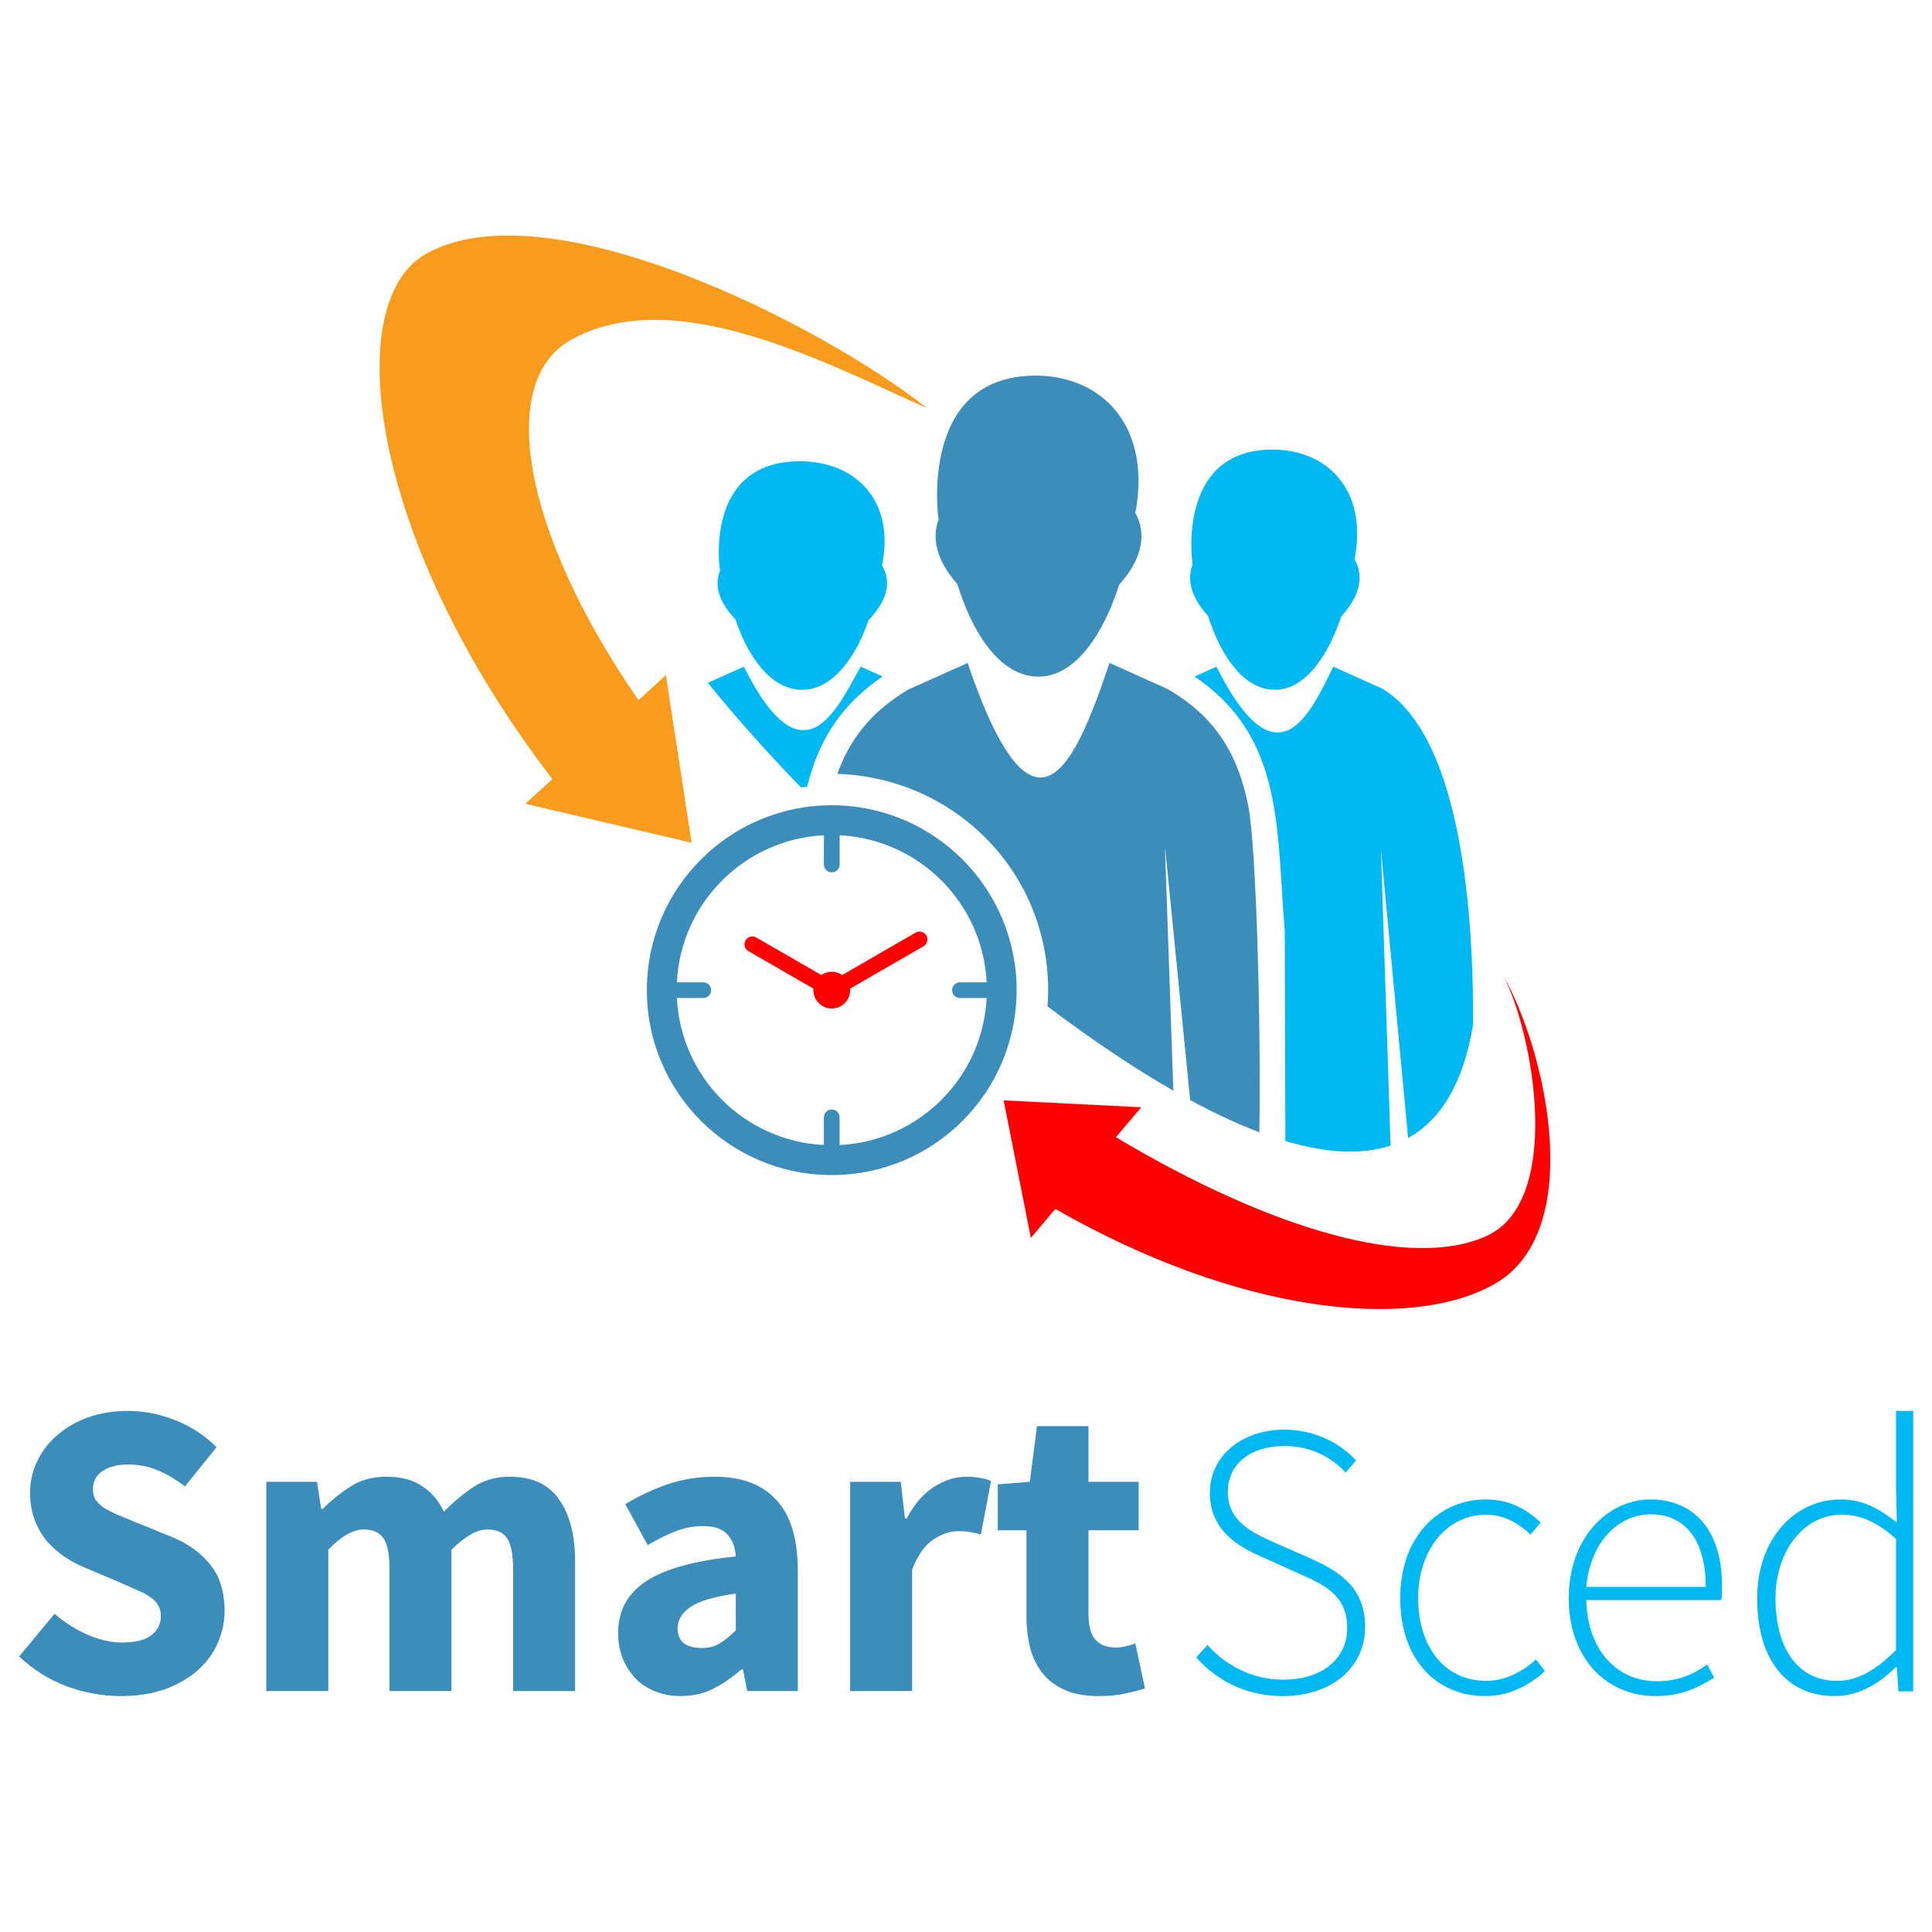 <?xml version="1.0" encoding="UTF-8" standalone="no"?>
<svg
   xmlns:dc="http://purl.org/dc/elements/1.1/"
   xmlns:cc="http://creativecommons.org/ns#"
   xmlns:rdf="http://www.w3.org/1999/02/22-rdf-syntax-ns#"
   xmlns:svg="http://www.w3.org/2000/svg"
   xmlns="http://www.w3.org/2000/svg"
   xmlns:sodipodi="http://sodipodi.sourceforge.net/DTD/sodipodi-0.dtd"
   xmlns:inkscape="http://www.inkscape.org/namespaces/inkscape"
   width="28cm"
   height="28cm"
   viewBox="0 0 280 280"
   version="1.1"
   id="svg8"
   inkscape:version="1.0.2 (e86c870879, 2021-01-15)"
   sodipodi:docname="logo_f.svg">
  <defs
     id="defs2" />
  <sodipodi:namedview
     id="base"
     pagecolor="#ffffff"
     bordercolor="#666666"
     borderopacity="1.0"
     inkscape:pageopacity="0.0"
     inkscape:pageshadow="2"
     inkscape:zoom="0.35"
     inkscape:cx="-312.85714"
     inkscape:cy="560"
     inkscape:document-units="mm"
     inkscape:current-layer="layer1"
     inkscape:document-rotation="0"
     showgrid="false"
     units="cm"
     inkscape:pagecheckerboard="true"
     inkscape:window-width="1872"
     inkscape:window-height="1016"
     inkscape:window-x="0"
     inkscape:window-y="0"
     inkscape:window-maximized="1" />
  <g
     inkscape:label="Ebene 1"
     inkscape:groupmode="layer"
     id="layer1">
    <g
       id="g41"
       transform="matrix(1.18,0,0,1.18,-25.176,-25.176)">
      <g
         id="g4460"
         transform="matrix(2.289,0,0,2.289,-754.985,-465.122)"
         inkscape:export-filename="/home/rsickinger/Dokumente/visitenkarten/smartSced.png"
         inkscape:export-xdpi="200.01051"
         inkscape:export-ydpi="200.01051"
         style="stroke-width:0.116">
        <path
           d="m 378.62,245.767 c 0.644,1.933 1.857,3.764 3.583,3.764 1.663,0 2.893,-1.81 3.558,-3.739 1.344,-1.389 1.027,-2.426 0.717,-2.922 0.729,-3.58 -1.501,-5.6 -4.402,-5.6 -5.202,0 -4.294,5.841 -4.294,5.841 0.005,0.001 0.013,0.001 0.018,0.002 -0.237,0.55 -0.308,1.475 0.821,2.654"
           style="fill:#00b8f1;fill-opacity:1;fill-rule:evenodd;stroke:none;stroke-width:0.116"
           id="path166-7-6-4"
           inkscape:connector-curvature="0" />
        <path
           d="m 403.975,245.576 c 0.644,2.03 1.857,3.955 3.583,3.955 1.663,0 2.893,-1.903 3.559,-3.93 1.342,-1.459 1.026,-2.55 0.716,-3.071 0.729,-3.764 -1.501,-5.886 -4.403,-5.886 -5.201,0 -4.293,6.141 -4.293,6.141 0.006,0 0.013,0 0.018,0.001 -0.239,0.578 -0.309,1.55 0.82,2.79"
           style="fill:#00b8f1;fill-opacity:1;fill-rule:evenodd;stroke:none;stroke-width:0.116"
           id="path168-5-7-3"
           inkscape:connector-curvature="0" />
        <path
           d="m 386.51,248.817 -1.174,-0.526 c -1.196,2.062 -3.018,6.509 -6.268,0 l -1.935,0.868 c 1.5,1.85 3.171,3.731 5.001,5.614 0.11,-0.015 0.22,-0.03 0.33,-0.044 0.558,-2.281 1.66,-4.287 4.046,-5.911"
           style="fill:#00b8f1;fill-opacity:1;fill-rule:evenodd;stroke:none;stroke-width:0.116"
           id="path170-3-5-7"
           inkscape:connector-curvature="0" />
        <path
           d="m 413.309,249.465 -2.617,-1.174 c -1.225,2.493 -2.99,6.518 -6.267,0 l -1.176,0.527 c 4.16,2.82 4.408,6.872 4.688,11.481 0.041,0.666 0.083,1.347 0.151,2.179 l 0.034,11.265 c 2.114,0.63 4.04,0.772 5.644,0.247 l -0.519,-15.906 1.461,15.495 c 1.712,-0.943 2.942,-2.86 3.482,-6.044 0.048,-6.978 -0.875,-15.69 -4.881,-18.071"
           style="fill:#00b8f1;fill-opacity:1;fill-rule:evenodd;stroke:none;stroke-width:0.116"
           id="path172-5-3-1"
           inkscape:connector-curvature="0" />
        <path
           d="m 401.863,249.517 -3.178,-1.425 c -1.808,5.369 -4,10.611 -7.614,10e-4 l -3.14,1.406 -0.04,0.02 c -2.061,1.215 -3.176,2.752 -3.809,4.524 6.246,0.205 11.309,5.209 11.31,11.605 h -0.003 v 0.066 l -8.7e-4,0.014 v 0.04 l -5e-4,0.014 v 0.055 l -5e-4,0.013 v 0.015 l -5e-4,0.013 v 0.014 l -10e-4,0.014 v 0.014 l -5e-4,0.013 v 0.016 l -5e-4,0.011 v 0.013 l -8.8e-4,0.014 -4.9e-4,0.014 v 0.014 l -5e-4,0.013 -5.1e-4,0.014 -5e-4,0.014 v 0.014 l -10e-4,0.013 -5e-4,0.014 v 0.005 l -5e-4,0.009 -10e-4,0.014 v 0.013 l -3.7e-4,0.014 -5e-4,0.013 -10e-4,0.015 v 0.013 l -10e-4,0.014 -5e-4,0.013 -5e-4,0.014 -10e-4,0.013 -5e-4,0.006 -3.8e-4,0.007 -5e-4,0.014 -5e-4,0.014 -10e-4,0.013 -5e-4,0.014 -0.001,0.028 -8.7e-4,0.013 -5e-4,0.014 -0.002,0.014 -5e-4,0.014 -5e-4,0.006 v 0.005 l -0.002,0.015 -5e-4,0.013 -8.8e-4,0.014 -10e-4,0.013 -0.001,0.014 -10e-4,0.014 -0.001,0.013 -8.7e-4,0.014 c 2.232,1.685 4.522,3.249 6.752,4.526 l -0.451,-13.143 1.353,13.646 c 1.27,0.688 2.515,1.275 3.713,1.73 0.093,-5.513 -0.153,-15.277 -0.593,-17.506 -0.497,-2.515 -1.573,-4.67 -4.269,-6.242"
           style="fill:#3c8dbc;fill-opacity:1;fill-rule:evenodd;stroke:none;stroke-width:0.116"
           id="path174-6-5-2"
           inkscape:connector-curvature="0" />
        <path
           d="m 390.524,243.869 c 0.783,2.544 2.256,4.957 4.353,4.957 2.021,0 3.516,-2.386 4.324,-4.926 1.631,-1.829 1.247,-3.195 0.87,-3.849 0.886,-4.716 -1.822,-7.376 -5.348,-7.376 -6.318,0 -5.216,7.695 -5.216,7.695 0.007,10e-4 0.016,10e-4 0.022,0.002 -0.29,0.724 -0.375,1.942 0.996,3.496"
           style="fill:#3c8dbc;fill-opacity:1;fill-rule:evenodd;stroke:none;stroke-width:0.116"
           id="path176-2-6-2"
           inkscape:connector-curvature="0" />
        <path
           d="m 384.203,273.959 v -1.484 c 0,-0.236 -0.187,-0.425 -0.423,-0.425 -0.233,0 -0.421,0.189 -0.421,0.425 v 1.484 c -4.263,-0.216 -7.674,-3.624 -7.887,-7.889 h 1.417 c 0.234,0 0.423,-0.189 0.423,-0.421 0,-0.234 -0.189,-0.422 -0.423,-0.422 h -1.417 c 0.213,-4.265 3.626,-7.676 7.892,-7.89 0,0.008 -0.003,0.013 -0.003,0.02 v 1.55 c 0,0.234 0.188,0.422 0.422,0.422 0.235,0 0.423,-0.189 0.423,-0.422 v -1.55 c 0,-0.008 -0.002,-0.013 -0.002,-0.02 4.262,0.214 7.676,3.625 7.889,7.89 h -1.431 c -0.233,0 -0.422,0.189 -0.422,0.422 0,0.234 0.189,0.421 0.422,0.421 h 1.43 c -0.215,4.265 -3.624,7.673 -7.888,7.889 z m -0.423,-18.231 c -2.739,0 -5.22,1.11 -7.013,2.904 -1.796,1.795 -2.906,4.276 -2.906,7.018 0,2.739 1.11,5.219 2.904,7.014 l 0.001,-10e-4 c 1.794,1.796 4.275,2.906 7.013,2.906 2.741,0 5.222,-1.11 7.018,-2.906 1.793,-1.792 2.903,-4.272 2.903,-7.013 h 0.002 c 0,-2.739 -1.113,-5.22 -2.908,-7.018 -1.795,-1.794 -4.276,-2.904 -7.015,-2.904 v 0"
           style="fill:#3c8dbc;fill-opacity:1;fill-rule:evenodd;stroke:none;stroke-width:0.116"
           id="path178-9-2-0"
           inkscape:connector-curvature="0" />
        <path
           d="m 368.79,254.321 c -9.832,-12.794 -11.406,-25.579 -6.779,-28.179 6.529,-3.669 21.183,3.777 26.886,8.28 -5.311,-2.356 -13.566,-6.806 -19.151,-3.641 -3.899,2.21 -2.62,10.209 3.665,19.308 l 1.47,-1.345 1.381,8.994 -8.919,-2.089 1.448,-1.327"
           style="fill:#f99b1c;fill-opacity:1;fill-rule:evenodd;stroke:none;stroke-width:0.116"
           id="path180-1-9-2"
           inkscape:connector-curvature="0" />
        <path
           d="m 419.339,281.419 c -4.502,2.549 -13.718,1.604 -23.56,-4.031 l -1.315,1.556 -1.458,-7.381 7.382,0.37 -1.359,1.607 c 8.305,4.956 15.833,7.151 19.893,5.295 4.134,-1.887 2.495,-10.921 0.9,-13.94 2.256,3.94 4.51,13.694 -0.484,16.524"
           style="fill:#ff0000;fill-opacity:1;fill-rule:evenodd;stroke:none;stroke-width:0.116"
           id="path182-2-1-1"
           inkscape:connector-curvature="0" />
        <path
           d="m 379.155,262.977 h 9.9e-4 c 0.115,-0.201 0.374,-0.271 0.576,-0.155 l 3.489,2.014 c 0.16,-0.11 0.353,-0.175 0.562,-0.175 0.209,0 0.402,0.064 0.561,0.174 l 3.939,-2.274 c 0.201,-0.116 0.46,-0.046 0.576,0.155 v 0 c 0.116,0.201 0.046,0.46 -0.154,0.576 l -3.938,2.274 0.003,0.081 c 0,0.545 -0.442,0.986 -0.987,0.986 -0.544,0 -0.986,-0.441 -0.986,-0.986 l 0.003,-0.079 -3.49,-2.015 c -0.201,-0.116 -0.271,-0.375 -0.155,-0.576"
           style="fill:#ff0000;fill-opacity:1;fill-rule:evenodd;stroke:none;stroke-width:0.116"
           id="path184-7-2-7"
           inkscape:connector-curvature="0" />
      </g>
      <path
         inkscape:connector-curvature="0"
         id="path164-6-0-1"
         style="fill:#00b8f1;fill-opacity:1;fill-rule:evenodd;stroke:none;stroke-width:0.265"
         d="m 239.402,217.623 c 0,-5.797 3.497,-10.252 8.097,-10.252 2.253,0 4.264,0.812 6.708,2.969 v 13.656 c -2.443,2.443 -4.695,3.784 -7.235,3.784 -4.886,0 -7.57,-4.071 -7.57,-10.157 z m -2.251,0 c 0,7.762 3.737,12.026 9.535,12.026 3.067,0 5.605,-1.678 7.475,-3.546 h 0.144 l 0.192,2.97 h 1.819 v -34.447 h -2.108 v 9.486 l 0.097,4.214 c -2.3,-1.771 -4.169,-2.825 -6.948,-2.825 -5.462,0 -10.205,4.695 -10.205,12.121 v 0 z m -20.985,-1.389 c 0.478,-5.51 3.976,-8.913 7.905,-8.913 4.121,0 6.756,3.019 6.756,8.913 z m -2.156,1.389 c 0,7.521 4.745,12.026 10.637,12.026 3.354,0 5.414,-1.151 7.235,-2.253 l -0.862,-1.628 c -1.726,1.246 -3.691,2.06 -6.181,2.06 -5.175,0 -8.576,-4.169 -8.672,-9.965 h 16.577 c 0.095,-0.575 0.095,-1.151 0.095,-1.724 0,-6.756 -3.352,-10.637 -8.816,-10.637 -5.125,0 -10.013,4.6 -10.013,12.121 v 0 z m -20.697,0 c 0,7.617 4.504,12.026 10.445,12.026 2.922,0 5.366,-1.294 7.33,-3.067 l -1.102,-1.438 c -1.58,1.438 -3.689,2.635 -6.132,2.635 -5.032,0 -8.337,-4.121 -8.337,-10.157 0,-6.084 3.641,-10.252 8.337,-10.252 2.252,0 3.976,1.052 5.462,2.443 l 1.246,-1.488 c -1.533,-1.438 -3.593,-2.825 -6.756,-2.825 -5.606,0 -10.493,4.406 -10.493,12.121 z m -25.057,7.283 c 2.491,2.777 6.037,4.743 10.635,4.743 6.133,0 10.11,-3.641 10.11,-8.48 0,-4.84 -3.114,-6.804 -6.613,-8.385 l -4.79,-2.106 c -2.299,-1.056 -5.463,-2.443 -5.463,-6.086 0,-3.451 2.78,-5.654 6.947,-5.654 3.163,0 5.703,1.294 7.522,3.257 l 1.293,-1.484 c -1.915,-2.06 -4.982,-3.784 -8.816,-3.784 -5.221,0 -9.151,3.209 -9.151,7.762 0,4.695 3.642,6.658 6.373,7.857 l 4.792,2.156 c 3.114,1.389 5.701,2.683 5.701,6.611 0,3.737 -3.067,6.324 -7.859,6.324 -3.688,0 -6.995,-1.676 -9.295,-4.264 l -1.388,1.534 v 0"
         inkscape:export-filename="/home/rsickinger/Dokumente/visitenkarten/smartSced.png"
         inkscape:export-xdpi="200.01051"
         inkscape:export-ydpi="200.01051" />
      <path
         d="m 36.17,229.649 q -3.316,0 -6.632,-1.192 -3.264,-1.243 -5.854,-3.678 l 4.352,-5.233 q 1.813,1.554 3.989,2.539 2.228,0.984 4.352,0.984 2.383,0 3.523,-0.881 1.192,-0.881 1.192,-2.383 0,-0.777 -0.363,-1.347 -0.311,-0.57 -0.984,-0.984 -0.622,-0.466 -1.554,-0.829 -0.881,-0.414 -1.969,-0.881 l -4.404,-1.865 q -1.295,-0.518 -2.539,-1.347 -1.192,-0.829 -2.176,-1.917 -0.933,-1.14 -1.502,-2.59 -0.57,-1.502 -0.57,-3.368 0,-2.072 0.881,-3.886 0.881,-1.865 2.487,-3.212 1.606,-1.399 3.782,-2.176 2.228,-0.777 4.87,-0.777 2.953,0 5.803,1.14 2.901,1.14 5.077,3.316 l -3.886,4.818 q -1.658,-1.295 -3.316,-1.969 -1.658,-0.725 -3.678,-0.725 -1.969,0 -3.16,0.829 -1.14,0.777 -1.14,2.228 0,0.777 0.363,1.347 0.414,0.518 1.088,0.984 0.725,0.414 1.658,0.829 0.933,0.363 2.021,0.829 l 4.352,1.762 q 3.109,1.243 4.87,3.419 1.813,2.176 1.813,5.751 0,2.124 -0.881,4.041 -0.829,1.865 -2.487,3.316 -1.606,1.399 -3.989,2.28 -2.383,0.829 -5.388,0.829 z"
         style="font-style:normal;font-variant:normal;font-weight:bold;font-stretch:normal;font-size:51.809px;line-height:1.25;font-family:'Source Sans Pro';-inkscape-font-specification:'Source Sans Pro Bold';letter-spacing:0px;word-spacing:0px;fill:#3c8dbc;fill-opacity:1;stroke:none;stroke-width:0.265px;stroke-linecap:butt;stroke-linejoin:miter;stroke-opacity:1"
         id="path1565"
         inkscape:export-xdpi="200.01051"
         inkscape:export-ydpi="200.01051" />
      <path
         d="m 54.044,229.027 v -25.697 h 6.217 l 0.518,3.316 h 0.207 q 1.606,-1.606 3.419,-2.746 1.813,-1.192 4.352,-1.192 2.746,0 4.404,1.14 1.71,1.088 2.694,3.16 1.71,-1.762 3.575,-3.005 1.917,-1.295 4.507,-1.295 4.145,0 6.062,2.798 1.969,2.746 1.969,7.564 v 15.957 h -7.616 v -14.973 q 0,-2.798 -0.777,-3.834 -0.725,-1.036 -2.383,-1.036 -1.917,0 -4.404,2.487 v 17.356 h -7.616 v -14.973 q 0,-2.798 -0.777,-3.834 -0.725,-1.036 -2.383,-1.036 -1.969,0 -4.352,2.487 v 17.356 z"
         style="font-style:normal;font-variant:normal;font-weight:bold;font-stretch:normal;font-size:51.809px;line-height:1.25;font-family:'Source Sans Pro';-inkscape-font-specification:'Source Sans Pro Bold';letter-spacing:0px;word-spacing:0px;fill:#3c8dbc;fill-opacity:1;stroke:none;stroke-width:0.265px;stroke-linecap:butt;stroke-linejoin:miter;stroke-opacity:1"
         id="path1567"
         inkscape:export-xdpi="200.01051"
         inkscape:export-ydpi="200.01051" />
      <path
         d="m 104.921,229.649 q -1.762,0 -3.212,-0.622 -1.399,-0.57 -2.383,-1.606 -0.984,-1.088 -1.554,-2.487 -0.518,-1.399 -0.518,-3.057 0,-4.041 3.419,-6.321 3.419,-2.28 11.035,-3.057 -0.104,-1.71 -1.036,-2.694 -0.881,-1.036 -3.005,-1.036 -1.658,0 -3.316,0.622 -1.606,0.622 -3.471,1.71 l -2.746,-5.025 q 2.487,-1.502 5.181,-2.435 2.746,-0.933 5.803,-0.933 4.974,0 7.564,2.849 2.642,2.798 2.642,8.756 v 14.714 h -6.217 l -0.518,-2.642 h -0.207 q -1.658,1.451 -3.471,2.383 -1.813,0.881 -3.989,0.881 z m 2.59,-5.906 q 1.295,0 2.228,-0.57 0.933,-0.57 1.969,-1.606 v -4.507 q -4.041,0.57 -5.595,1.658 -1.554,1.088 -1.554,2.59 0,1.243 0.777,1.865 0.829,0.57 2.176,0.57 z"
         style="font-style:normal;font-variant:normal;font-weight:bold;font-stretch:normal;font-size:51.809px;line-height:1.25;font-family:'Source Sans Pro';-inkscape-font-specification:'Source Sans Pro Bold';letter-spacing:0px;word-spacing:0px;fill:#3c8dbc;fill-opacity:1;stroke:none;stroke-width:0.265px;stroke-linecap:butt;stroke-linejoin:miter;stroke-opacity:1"
         id="path1569"
         inkscape:export-xdpi="200.01051"
         inkscape:export-ydpi="200.01051" />
      <path
         d="m 125.748,229.027 v -25.697 h 6.217 l 0.518,4.507 h 0.207 q 1.399,-2.642 3.368,-3.886 1.969,-1.243 3.937,-1.243 1.088,0 1.762,0.155 0.725,0.104 1.295,0.363 l -1.243,6.58 q -0.725,-0.207 -1.347,-0.311 -0.622,-0.104 -1.451,-0.104 -1.451,0 -3.057,1.036 -1.554,1.036 -2.59,3.678 v 14.921 z"
         style="font-style:normal;font-variant:normal;font-weight:bold;font-stretch:normal;font-size:51.809px;line-height:1.25;font-family:'Source Sans Pro';-inkscape-font-specification:'Source Sans Pro Bold';letter-spacing:0px;word-spacing:0px;fill:#3c8dbc;fill-opacity:1;stroke:none;stroke-width:0.265px;stroke-linecap:butt;stroke-linejoin:miter;stroke-opacity:1"
         id="path1571"
         inkscape:export-xdpi="200.01051"
         inkscape:export-ydpi="200.01051" />
      <path
         d="m 156.263,229.649 q -2.383,0 -4.093,-0.725 -1.658,-0.725 -2.746,-2.021 -1.036,-1.295 -1.554,-3.109 -0.466,-1.865 -0.466,-4.093 v -10.414 h -3.523 v -5.647 l 3.937,-0.311 0.881,-6.839 h 6.321 v 6.839 h 6.165 v 5.958 h -6.165 V 219.598 q 0,2.176 0.881,3.16 0.933,0.933 2.435,0.933 0.622,0 1.243,-0.155 0.674,-0.155 1.192,-0.363 l 1.192,5.544 q -1.036,0.311 -2.435,0.622 -1.399,0.311 -3.264,0.311 z"
         style="font-style:normal;font-variant:normal;font-weight:bold;font-stretch:normal;font-size:51.809px;line-height:1.25;font-family:'Source Sans Pro';-inkscape-font-specification:'Source Sans Pro Bold';letter-spacing:0px;word-spacing:0px;fill:#3c8dbc;fill-opacity:1;stroke:none;stroke-width:0.265px;stroke-linecap:butt;stroke-linejoin:miter;stroke-opacity:1"
         id="path1573"
         inkscape:export-xdpi="200.01051"
         inkscape:export-ydpi="200.01051" />
    </g>
  </g>
</svg>
